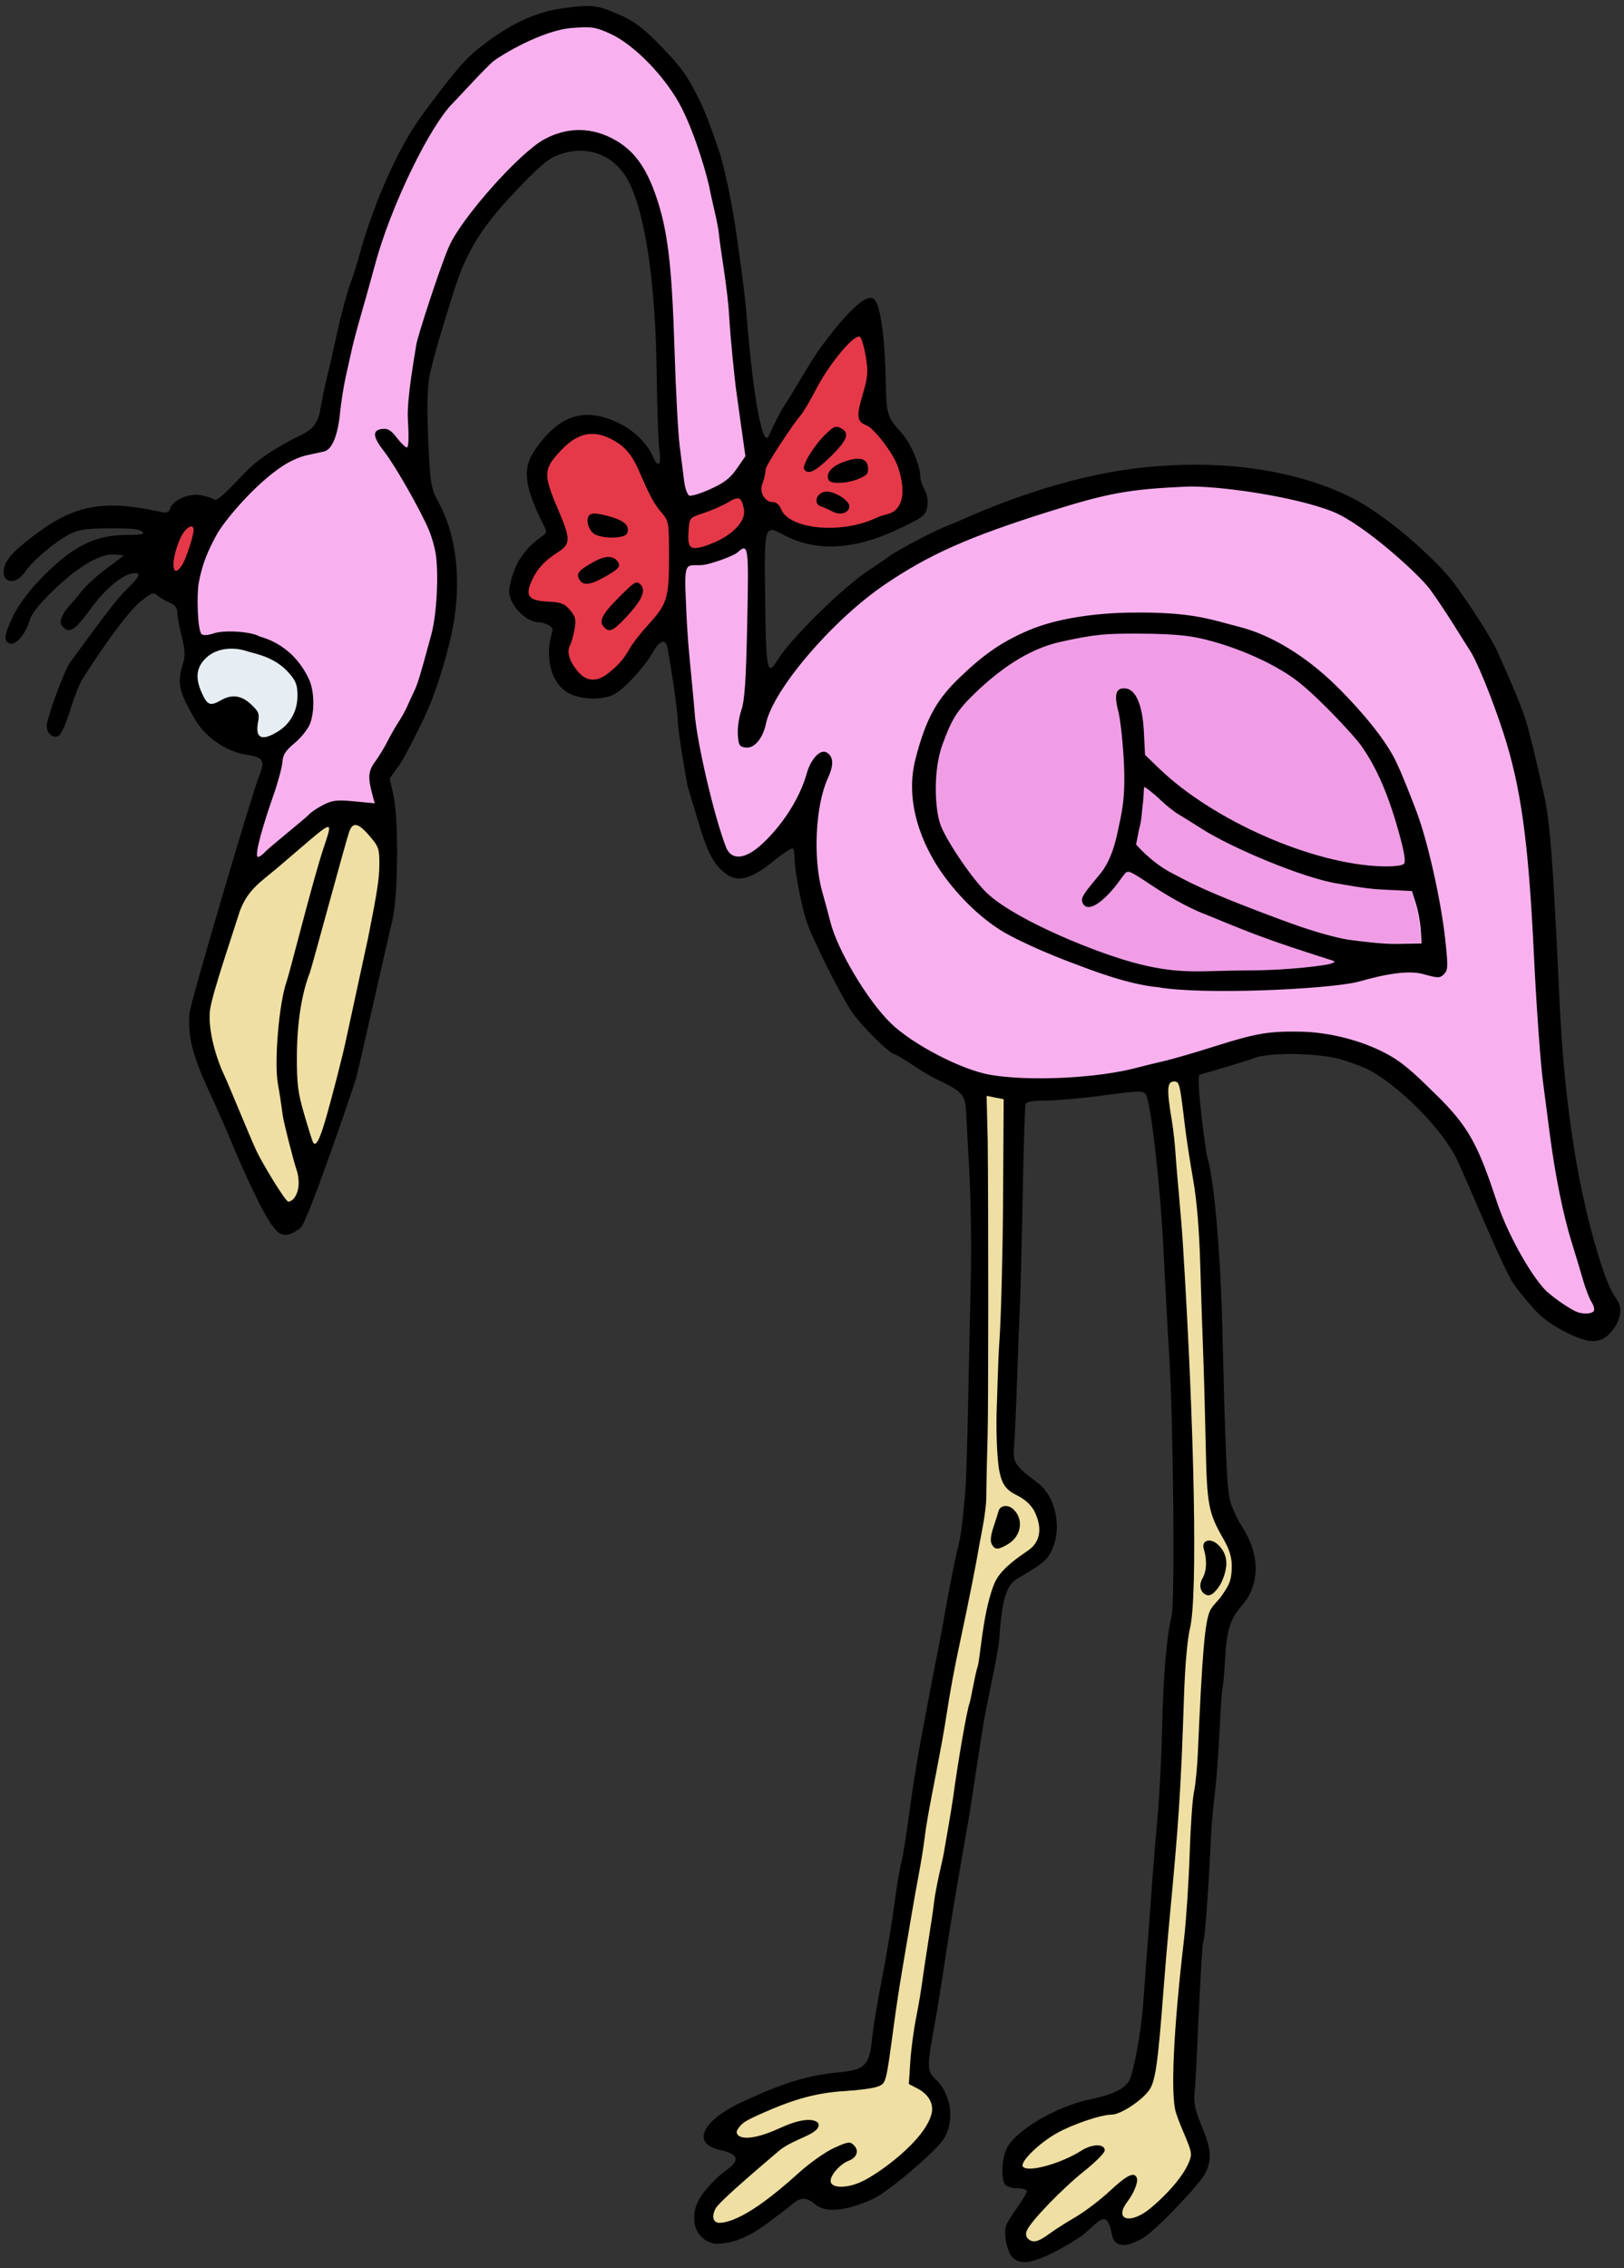 <?xml version="1.0" encoding="UTF-8"?><!-- Created with Inkscape (http://www.inkscape.org/) --><svg xmlns:rdf="http://www.w3.org/1999/02/22-rdf-syntax-ns#" xmlns:xlink="http://www.w3.org/1999/xlink" xmlns:svg="http://www.w3.org/2000/svg" xmlns:sodipodi="http://sodipodi.sourceforge.net/DTD/sodipodi-0.dtd" xmlns:inkscape="http://www.inkscape.org/namespaces/inkscape" xmlns:dc="http://purl.org/dc/elements/1.1/" xmlns:cc="http://creativecommons.org/ns#" xmlns="http://www.w3.org/2000/svg" inkscape:export-xdpi="90.000000" contentScriptType="text/ecmascript" zoomAndPan="magnify" contentStyleType="text/css" id="svg2" sodipodi:docname="flamand.svg" version="1.0" width="202" inkscape:export-filename="/datas/Projs/Cliparts Stocker/flamand.png" sodipodi:version="0.32" preserveAspectRatio="xMidYMid meet" inkscape:version="0.46" inkscape:output_extension="org.inkscape.output.svg.inkscape" height="282" sodipodi:docbase="/home/doudoune/Desktop/Datas/Projs/Cliparts Stocker" inkscape:export-ydpi="90.000000">
  <rect width="100%" height="100%" fill="#333333" stroke="none"/>
  <defs id="defs4"/>
  <sodipodi:namedview bordercolor="#666666" inkscape:window-height="1003" inkscape:zoom="2.8617021" id="base" inkscape:current-layer="layer1" inkscape:window-y="-4" inkscape:cy="141" inkscape:window-x="-4" inkscape:cx="101" showgrid="false" inkscape:pageopacity="0.0" inkscape:document-units="px" inkscape:pageshadow="2" inkscape:window-width="1680" pagecolor="#ffffff" borderopacity="1.0"/>
  <g inkscape:label="Calque 1" inkscape:groupmode="layer" id="layer1">
    <g id="g2472">
      <g style="fill:#e53949;fill-opacity:1" id="g9375" transform="translate(-24,-46.5)">
        <path style="fill:#e53949;stroke:none;stroke-width:2.13;stroke-linecap:round;stroke-linejoin:round;stroke-miterlimit:4;stroke-opacity:1" id="path4997" d="M 130.688,87.562 C 130.502,87.568 130.368,87.611 130.25,87.656 C 129.781,87.837 129.413,88.16 128.969,88.594 C 128.525,89.028 128.028,89.564 127.531,90.188 C 126.537,91.435 125.527,92.989 124.781,94.438 C 124.403,95.171 123.985,95.897 123.625,96.5 C 123.265,97.103 122.9,97.626 122.844,97.688 C 122.596,97.958 122.281,98.38 121.844,99 C 121.406,99.62 120.87,100.404 120.375,101.156 C 119.88,101.908 119.421,102.645 119.062,103.25 C 118.883,103.553 118.739,103.806 118.625,104.031 C 118.568,104.144 118.509,104.273 118.469,104.375 C 118.428,104.477 118.384,104.539 118.375,104.75 C 118.362,105.058 118.192,105.824 118.031,106.219 C 117.416,107.727 118.376,109.562 120,109.562 C 119.978,109.562 120.24,109.665 120.344,109.938 C 120.676,110.812 121.431,111.44 122.344,111.875 C 123.257,112.31 124.361,112.569 125.562,112.688 C 127.966,112.924 130.754,112.582 133.062,111.5 C 133.57,111.262 133.934,111.174 134.344,111.062 C 134.753,110.951 135.231,110.783 135.656,110.406 C 136.486,109.672 136.797,108.615 136.812,107.531 C 136.828,106.448 136.583,105.302 136.219,104.219 C 135.888,103.235 135.129,102.039 134.312,100.969 C 133.904,100.433 133.463,99.932 133.062,99.531 C 132.662,99.13 132.34,98.833 131.875,98.656 C 131.629,98.563 131.492,98.463 131.438,98.406 C 131.383,98.35 131.364,98.32 131.344,98.156 C 131.303,97.828 131.446,97.028 131.844,95.688 C 132.491,93.509 132.587,92.585 132.281,90.688 C 132.182,90.07 132.047,89.487 131.906,89 C 131.836,88.756 131.764,88.531 131.688,88.344 C 131.611,88.156 131.562,88.029 131.344,87.812 C 131.142,87.612 130.873,87.557 130.688,87.562 z"/>
        <path style="fill:#e53949;stroke:none;stroke-width:2.13;stroke-linecap:round;stroke-linejoin:round;stroke-miterlimit:4;stroke-opacity:1" d="M 96.938,99.688 C 95.568,99.861 94.286,100.634 93.062,101.938 C 91.947,103.126 91.229,104.074 91.188,105.344 C 91.146,106.614 91.706,107.956 92.688,110.25 C 93.428,111.98 93.73,112.986 93.719,113.438 C 93.713,113.663 93.681,113.758 93.562,113.906 C 93.444,114.055 93.218,114.23 92.844,114.469 C 91.058,115.609 89.962,116.858 89.25,118.562 C 89.052,119.036 88.901,119.443 88.875,119.875 C 88.849,120.307 88.969,120.791 89.281,121.125 C 89.905,121.793 90.818,121.88 92.094,121.938 C 92.813,121.97 93.216,122.026 93.469,122.125 C 93.722,122.224 93.882,122.364 94.188,122.719 C 94.507,123.091 94.615,123.262 94.656,123.438 C 94.697,123.613 94.688,123.901 94.594,124.469 C 94.477,125.177 94.158,126.159 94.094,126.281 C 93.77,126.898 93.764,127.623 93.969,128.312 C 94.174,129.002 94.581,129.691 95.156,130.375 C 95.777,131.113 96.555,131.571 97.406,131.625 C 98.257,131.679 99.089,131.33 99.875,130.719 C 101.197,129.692 102.086,128.718 102.812,127.375 C 103.022,126.988 104.065,125.617 104.969,124.625 C 106.186,123.289 106.943,122.352 107.344,121.062 C 107.745,119.773 107.781,118.243 107.781,115.656 C 107.781,113.488 107.795,112.388 107.656,111.562 C 107.518,110.737 107.158,110.212 106.688,109.656 C 105.787,108.593 105.371,107.886 103.969,104.656 C 103.038,102.511 101.966,101.256 100.188,100.344 C 99.554,100.019 98.923,99.821 98.312,99.719 C 97.855,99.642 97.397,99.629 96.938,99.688 z" id="path4995"/>
        <path style="fill:#e53949;stroke:none;stroke-width:2.13;stroke-linecap:round;stroke-linejoin:round;stroke-miterlimit:4;stroke-opacity:1" id="path4999" d="M 116.156,107.469 C 115.672,107.274 115.214,107.37 114.875,107.5 C 114.536,107.63 114.243,107.814 113.875,108.031 C 113.299,108.371 111.898,108.968 111.031,109.25 C 110.183,109.526 109.62,109.653 109.094,110.219 C 108.83,110.502 108.662,110.84 108.594,111.156 C 108.525,111.473 108.526,111.796 108.5,112.156 C 108.419,113.263 108.296,113.987 108.781,114.781 C 109.024,115.179 109.522,115.465 109.938,115.531 C 110.353,115.597 110.685,115.544 111.062,115.469 C 111.847,115.312 112.946,114.919 113.812,114.469 C 114.97,113.867 115.916,113.132 116.562,112.312 C 117.209,111.493 117.585,110.502 117.375,109.5 C 117.289,109.093 117.207,108.746 117.062,108.406 C 116.918,108.067 116.646,107.666 116.156,107.469 z"/>
        <path style="fill:#e53949;stroke:none;stroke-width:2.13;stroke-linecap:round;stroke-linejoin:round;stroke-miterlimit:4;stroke-opacity:1" id="path4993" d="M 46.812,110.344 C 46.418,110.507 46.147,110.71 45.906,110.938 C 45.424,111.392 45.026,111.973 44.719,112.656 C 43.995,114.268 43.651,115.671 43.75,116.969 C 43.775,117.293 43.815,117.611 44.062,118.062 C 44.31,118.514 45.081,119.138 45.844,119.094 C 46.606,119.049 47.002,118.679 47.281,118.406 C 47.561,118.133 47.758,117.869 47.969,117.531 C 48.441,116.774 48.72,115.948 49.031,115 C 49.187,114.526 49.329,114.053 49.438,113.625 C 49.546,113.197 49.62,112.878 49.625,112.344 C 49.63,111.717 49.337,110.829 48.5,110.406 C 47.832,110.069 47.207,110.181 46.812,110.344 z"/>
      </g>
      <path transform="translate(-24,-46.5)" inkscape:original="M 51.968750 127.12500 C 51.076179 127.23513 50.198370 127.54159 49.531250 128.15625 C 48.042629 129.52782 48.212450 131.02990 49.062500 132.81250 C 49.674039 134.09491 50.064830 134.19986 51.343750 133.46875 C 52.698029 132.69458 53.859500 132.87624 55.062500 134.00000 C 56.021709 134.89603 56.134030 135.17114 55.937500 136.21875 C 55.561049 138.22544 56.373750 138.59517 58.375000 137.37500 C 59.948049 136.41590 60.842220 134.82355 60.843750 132.90625 C 60.844779 131.59678 60.642130 131.08068 59.781250 130.09375 C 57.986199 128.03589 55.490970 127.68728 54.562500 127.37500 C 53.762889 127.10605 52.861330 127.01487 51.968750 127.12500 z " inkscape:radius="0.89456105" style="fill:#e7eef3;fill-opacity:1;stroke:none;stroke-width:2.13;stroke-linecap:round;stroke-linejoin:round;stroke-miterlimit:4;stroke-dasharray:none;stroke-opacity:1" id="path4989" d="M 51.844,126.25 C 50.822,126.376 49.783,126.721 48.938,127.5 C 48.061,128.308 47.58,129.284 47.531,130.281 C 47.483,131.279 47.793,132.229 48.25,133.188 C 48.584,133.887 48.947,134.53 49.719,134.75 C 50.49,134.97 51.092,134.644 51.781,134.25 C 52.337,133.933 52.742,133.85 53.125,133.906 C 53.508,133.962 53.923,134.176 54.438,134.656 C 54.896,135.085 55.063,135.297 55.094,135.375 C 55.125,135.453 55.152,135.583 55.062,136.062 C 54.957,136.626 54.913,137.119 55,137.594 C 55.087,138.069 55.376,138.578 55.875,138.812 C 56.374,139.047 56.876,138.984 57.344,138.844 C 57.811,138.703 58.303,138.455 58.844,138.125 C 60.664,137.015 61.748,135.101 61.75,132.906 C 61.751,131.504 61.385,130.551 60.469,129.5 C 59.453,128.335 58.239,127.668 57.188,127.25 C 56.136,126.832 55.174,126.642 54.844,126.531 C 53.909,126.217 52.869,126.124 51.844,126.25 z" sodipodi:type="inkscape:offset"/>
      <g style="fill:#efdfa3;fill-opacity:1" id="g7919" transform="translate(-24,-46.5)">
        <path style="fill:#efdfa3;stroke:none;stroke-width:2.13;stroke-linecap:round;stroke-linejoin:round;stroke-miterlimit:4;stroke-opacity:1" d="M 68.406,148.25 C 68.027,148.151 67.538,148.24 67.219,148.5 C 66.9,148.76 66.73,149.096 66.594,149.438 C 66.5,149.673 66.407,149.962 66.25,150.5 C 66.093,151.038 65.888,151.769 65.656,152.594 C 65.192,154.244 64.611,156.335 64.031,158.438 C 63.452,160.54 62.885,162.641 62.438,164.25 C 62.214,165.054 62.018,165.748 61.875,166.25 C 61.732,166.752 61.6,167.158 61.625,167.094 C 60.554,169.83 59.988,173.533 59.969,177.656 C 59.953,181.173 60.094,182.404 60.906,185.188 C 61.166,186.076 61.424,186.92 61.625,187.562 C 61.725,187.884 61.806,188.169 61.875,188.375 C 61.91,188.478 61.941,188.551 61.969,188.625 C 61.996,188.699 62.009,188.729 62.094,188.875 C 62.174,189.014 62.262,189.152 62.469,189.281 C 62.675,189.411 63.035,189.476 63.281,189.406 C 63.773,189.266 63.903,188.986 64.062,188.719 C 64.382,188.184 64.662,187.404 65,186.281 C 65.816,183.571 67.362,177.49 67.781,175.375 C 67.844,175.059 68.47,172.135 69.094,169.25 C 69.718,166.365 70.342,163.515 70.438,163.031 C 71.562,157.352 71.833,155.745 71.844,153.844 C 71.849,152.885 71.817,152.253 71.594,151.625 C 71.37,150.997 70.971,150.504 70.406,149.844 C 69.689,149.006 69.176,148.452 68.406,148.25 z" id="path4987"/>
        <path style="fill:#efdfa3;stroke:none;stroke-width:2.13;stroke-linecap:round;stroke-linejoin:round;stroke-miterlimit:4;stroke-opacity:1" d="M 64.375,148.375 C 64.128,148.434 63.953,148.52 63.781,148.625 C 63.438,148.835 63.073,149.142 62.562,149.562 C 61.542,150.403 60.019,151.722 57.812,153.594 C 55.66,155.419 53.676,156.624 52.656,159.969 C 52.362,160.933 51.542,163.316 50.781,165.719 C 50.021,168.122 49.319,170.481 49.125,171.75 C 48.763,174.126 49.551,177.564 50.969,180.562 C 51.167,180.981 51.984,182.949 52.812,184.938 C 53.641,186.926 54.498,188.972 54.906,189.844 C 55.331,190.752 56.253,192.318 57.125,193.719 C 57.561,194.419 57.963,195.069 58.312,195.562 C 58.487,195.809 58.665,196.016 58.812,196.188 C 58.886,196.273 58.935,196.354 59.031,196.438 C 59.127,196.521 59.184,196.701 59.688,196.719 C 60.435,196.745 60.762,196.389 61.094,195.969 C 62.032,194.778 62.108,193.062 61.531,191.406 C 61.344,190.869 59.955,185.489 59.875,184.844 C 59.746,183.799 59.513,182.115 59.312,181.031 C 59.104,179.905 59.107,177.375 59.312,174.906 C 59.518,172.437 59.937,169.931 60.344,168.781 C 60.491,168.366 60.716,167.49 61.062,166.188 C 61.409,164.885 61.847,163.226 62.312,161.469 C 63.244,157.954 64.294,154.052 64.938,152.125 C 65.183,151.391 65.395,150.789 65.531,150.312 C 65.599,150.074 65.662,149.883 65.688,149.656 C 65.713,149.43 65.792,149.1 65.438,148.688 C 65.146,148.348 64.622,148.316 64.375,148.375 z" id="path4983"/>
      </g>
      <path id="path5003" d="M 169.875,179.969 C 169.492,179.969 168.957,180.142 168.656,180.531 C 168.355,180.921 168.304,181.356 168.281,181.812 C 168.237,182.726 168.411,183.965 168.75,185.969 C 168.928,187.019 169.113,189.059 169.188,190.375 C 169.271,191.843 169.869,197.861 170.062,200.938 C 170.798,212.641 171.276,223.633 171.438,232.188 C 171.518,236.465 171.512,240.139 171.438,242.969 C 171.363,245.798 171.193,247.831 171,248.625 C 170.624,250.17 170.345,253.375 170.219,257.125 C 169.813,269.143 169.584,272.519 168.344,285.625 C 168.166,287.505 167.855,291.188 167.656,293.812 C 166.962,302.983 166.542,305.122 166.031,305.812 C 165.652,306.326 164.829,307.056 164,307.594 C 163.171,308.132 162.213,308.437 162.125,308.438 C 161.19,308.442 159.999,308.792 158.656,309.25 C 157.314,309.708 155.896,310.295 154.812,310.906 C 153.633,311.572 152.472,312.486 151.594,313.344 C 151.155,313.772 150.765,314.188 150.5,314.594 C 150.367,314.797 150.262,314.997 150.188,315.25 C 150.113,315.503 150.08,315.874 150.312,316.25 C 150.545,316.627 150.891,316.797 151.188,316.875 C 151.484,316.953 151.786,316.948 152.094,316.938 C 152.71,316.917 153.393,316.799 154.156,316.594 C 155.683,316.183 157.429,315.461 158.844,314.562 C 159.17,314.356 159.423,314.331 159.719,314.25 C 159.303,314.66 158.773,315.166 158.156,315.656 C 156.746,316.778 155.073,318.371 153.656,319.844 C 152.948,320.58 152.282,321.268 151.781,321.875 C 151.28,322.482 150.93,322.907 150.719,323.438 C 150.582,323.781 150.528,324.194 150.625,324.594 C 150.722,324.994 150.966,325.34 151.25,325.562 C 151.713,325.926 152.441,326.079 153.062,325.906 C 153.684,325.734 154.259,325.363 155,324.812 C 155.474,324.46 156.91,323.547 158.062,322.875 C 159.358,322.12 161.286,320.634 162.531,319.469 C 163.321,318.73 163.753,318.458 164.156,318.188 C 163.973,318.624 163.696,319.156 163.344,319.625 C 162.848,320.286 162.539,320.865 162.531,321.531 C 162.524,322.197 163.078,322.892 163.688,323.062 C 164.297,323.233 164.893,323.12 165.531,322.875 C 166.169,322.63 166.841,322.231 167.531,321.656 C 170.124,319.495 172.369,317.001 172.844,314.719 C 173.05,313.727 172.62,312.975 172.219,312 C 171.818,311.025 171.32,309.911 170.969,308.812 C 170.736,308.083 170.611,305.476 170.781,301.812 C 170.952,298.149 171.345,293.312 172,287.688 C 172.279,285.288 172.604,280.545 172.719,277.062 C 172.775,275.347 172.866,273.621 172.969,272.219 C 173.071,270.817 173.195,269.658 173.25,269.406 C 173.473,268.391 173.671,266.313 173.75,264.5 C 174.025,258.211 174.238,254.114 174.469,251.438 C 174.7,248.761 174.986,247.48 175.188,247.062 C 175.32,246.788 175.457,246.605 175.719,246.312 C 175.98,246.02 176.348,245.658 176.719,245.094 C 177.36,244.118 177.969,243.175 177.969,241.125 C 177.969,239.857 177.577,238.711 176.812,237.375 C 175.883,235.751 175.435,234.825 175.156,233.375 C 174.878,231.925 174.795,229.876 174.719,226.219 C 174.641,222.477 174.507,217.287 174.406,214.656 C 174.307,212.044 174.134,206.984 174.031,203.438 C 173.909,199.238 173.582,195.568 173.125,192.969 C 172.751,190.843 172.32,187.933 172.156,186.562 C 171.822,183.764 171.652,182.342 171.438,181.469 C 171.33,181.032 171.247,180.666 170.906,180.344 C 170.565,180.022 170.085,179.969 169.875,179.969 z" style="fill:#efdfa3;fill-opacity:1;stroke:none;stroke-width:2.13;stroke-linecap:round;stroke-linejoin:round;stroke-miterlimit:4;stroke-opacity:1" transform="translate(-24,-46.5)"/>
      <path id="path5005" d="M 146.469,182.156 C 146.229,182.2 146.056,182.412 146.062,182.656 L 146.219,188.188 C 146.311,196.371 146.282,221.97 146.188,224.844 C 146.138,226.351 146.048,230.788 146.031,232.625 C 146.023,233.477 145.849,234.711 145.656,235.812 C 145.463,236.914 145.25,237.849 145.188,238.219 C 144.747,240.838 143.933,245.113 142.938,249.781 C 141.95,254.409 141.63,256.067 140.906,260.688 C 140.749,261.692 140.275,264.197 139.875,266.25 C 138.803,271.751 138.545,273.227 138.312,275.125 C 138.201,276.035 137.902,277.86 137.656,279.156 C 137.407,280.471 136.954,283 136.656,284.781 C 136.36,286.555 135.867,289.444 135.562,291.219 C 135.256,293.006 134.815,295.999 134.562,297.875 C 134.043,301.733 133.797,303.61 133.562,304.5 C 133.445,304.945 133.353,305.119 133.281,305.188 C 133.21,305.256 133.07,305.295 132.781,305.406 C 132.642,305.46 132.055,305.594 131.344,305.688 C 130.632,305.781 129.766,305.857 128.938,305.906 C 125.461,306.113 122.613,306.908 118.656,308.656 C 117.344,309.236 116.631,309.556 116.156,309.875 C 115.682,310.194 115.462,310.515 115.188,310.906 C 114.98,311.202 114.904,311.611 115.094,311.969 C 115.284,312.327 115.696,312.567 116.188,312.656 C 117.171,312.834 118.691,312.553 121.188,311.406 C 122.913,310.614 124.019,310.459 124.625,310.5 C 124.928,310.521 125.081,310.576 125.156,310.625 C 125.152,310.72 125.117,310.815 124.875,311 C 124.61,311.202 124.168,311.42 123.656,311.656 C 122.633,312.129 121.342,312.662 120.344,313.531 C 119.808,313.998 117.966,315.527 116.219,317.062 C 115.345,317.83 114.49,318.605 113.812,319.25 C 113.474,319.572 113.201,319.876 112.969,320.125 C 112.737,320.374 112.556,320.561 112.438,320.781 C 112.125,321.366 111.979,321.926 112.125,322.438 C 112.271,322.949 112.837,323.305 113.406,323.281 C 114.947,323.216 116.708,322.255 118.5,321.031 C 120.292,319.807 122.094,318.299 123.562,316.969 C 124.864,315.79 126.864,314.367 127.812,313.938 C 128.695,313.538 129.174,313.372 129.375,313.344 C 129.475,313.33 129.473,313.331 129.5,313.344 C 129.527,313.356 129.61,313.391 129.719,313.5 C 129.953,313.734 129.963,313.9 129.906,314.062 C 129.85,314.225 129.637,314.432 129.219,314.594 C 128.533,314.859 127.915,315.395 127.438,315.969 C 127.199,316.256 127.012,316.541 126.875,316.844 C 126.738,317.147 126.617,317.466 126.688,317.812 C 126.766,318.2 127.079,318.485 127.406,318.625 C 127.734,318.765 128.122,318.819 128.531,318.812 C 129.349,318.799 130.327,318.546 131.281,318.094 C 132.44,317.544 134.354,316.287 136.156,314.719 C 137.958,313.151 139.631,311.306 140.156,309.469 C 140.411,308.576 140.247,307.741 139.844,307.094 C 139.441,306.447 138.824,305.985 138.188,305.656 L 137.438,305.25 L 137.562,302.781 C 137.66,301.294 138.016,298.807 138.312,297.344 C 138.619,295.832 139.01,293.488 139.188,292.062 C 139.355,290.716 140.313,284.984 140.531,283.062 C 140.633,282.168 140.902,280.827 141.156,279.656 C 141.41,278.485 141.649,277.506 141.719,277.125 C 141.843,276.443 142.736,271.235 142.906,269.969 C 143.211,267.702 143.642,264.997 144.031,262.75 C 144.226,261.627 144.406,260.62 144.562,259.844 C 144.719,259.067 144.863,258.488 144.906,258.375 C 144.987,258.163 145.018,257.896 145.094,257.531 C 145.169,257.166 145.253,256.714 145.344,256.25 C 145.525,255.322 145.744,254.319 145.906,253.812 C 146.025,253.439 146.094,252.924 146.188,252.219 C 146.281,251.514 146.397,250.627 146.531,249.688 C 146.799,247.808 147.187,245.612 147.844,243.812 C 148.279,242.618 148.953,241.653 152,239.594 C 152.766,239.076 153.324,238.347 153.531,237.438 C 153.738,236.528 153.582,235.452 153.062,234.312 C 152.459,232.989 151.368,232.304 150.375,231.812 C 149.082,231.172 148.872,230.371 148.656,229.438 C 148.289,227.85 148.262,223.362 148.344,221.531 C 148.428,219.638 148.449,215.996 148.656,213.031 C 148.867,210.004 149.086,202.049 149.125,195.312 L 149.188,183.094 C 149.194,182.85 149.021,182.637 148.781,182.594 L 146.656,182.156 C 146.594,182.144 146.531,182.144 146.469,182.156 z" style="fill:#efdfa3;fill-opacity:1;stroke:none;stroke-width:2.13;stroke-linecap:round;stroke-linejoin:round;stroke-miterlimit:4;stroke-opacity:1" transform="translate(-24,-46.5)"/>
      <path style="fill:#f8b1ee;fill-opacity:1;stroke:none;stroke-width:2.13;stroke-linecap:round;stroke-linejoin:round;stroke-miterlimit:4;stroke-opacity:1" d="M 70.969,3.031 C 69.057,3.174 66.866,4.039 65,4.938 C 63.134,5.836 61.632,6.772 61.094,7.188 C 60.539,7.616 59.448,8.742 58.375,9.875 C 57.302,11.008 56.266,12.145 55.969,12.438 C 54.426,13.955 52.488,17.182 50.656,20.969 C 48.825,24.755 47.128,29.075 46.156,32.688 C 45.73,34.273 44.987,36.947 44.5,38.625 C 44.01,40.313 43.484,42.289 43.312,43.062 C 43.146,43.813 42.799,45.443 42.531,46.656 C 42.258,47.892 41.906,49.883 41.781,51.156 C 41.642,52.579 41.413,53.723 41.094,54.5 C 40.775,55.277 40.381,55.646 40.062,55.719 C 39.656,55.811 38.684,56.016 37.875,56.188 C 36.978,56.378 35.733,56.954 34.938,57.469 C 33.05,58.69 31.161,60.499 29.625,62.188 C 28.089,63.876 26.918,65.438 26.469,66.281 C 25.478,68.143 24.693,69.754 24.219,72.344 C 24.073,73.139 24.037,74.577 24.094,75.938 C 24.122,76.618 24.17,77.286 24.25,77.812 C 24.29,78.076 24.317,78.304 24.375,78.5 C 24.433,78.696 24.503,78.846 24.656,79 C 24.887,79.231 25.185,79.269 25.5,79.25 C 25.815,79.231 26.181,79.136 26.594,79 C 27.135,78.821 28.264,78.771 29.344,78.844 C 30.424,78.917 31.48,79.124 31.875,79.344 C 32.01,79.419 32.084,79.427 32.219,79.469 C 32.353,79.511 32.513,79.551 32.719,79.625 C 33.13,79.772 33.685,80.02 34.281,80.375 C 35.474,81.085 36.898,82.297 37.938,84.469 C 38.628,85.912 38.552,88.597 38.031,89.844 C 37.808,90.378 36.98,91.456 36.25,92.062 C 35.689,92.528 35.296,92.908 35.031,93.312 C 34.767,93.717 34.625,94.137 34.594,94.625 C 34.578,94.871 34.45,95.525 34.25,96.281 C 34.05,97.038 33.791,97.924 33.5,98.75 C 32.93,100.368 32.316,102.271 31.906,103.781 C 31.701,104.536 31.536,105.196 31.469,105.688 C 31.435,105.933 31.414,106.125 31.438,106.312 C 31.449,106.406 31.493,106.518 31.562,106.625 C 31.632,106.732 31.786,106.844 31.938,106.844 C 32.098,106.844 32.181,106.771 32.281,106.719 C 32.381,106.667 32.491,106.609 32.594,106.531 C 32.799,106.377 33.024,106.188 33.219,105.969 C 33.227,105.96 33.342,105.827 33.5,105.688 C 33.658,105.548 33.85,105.362 34.094,105.156 C 34.58,104.745 35.226,104.233 35.844,103.719 C 36.461,103.205 37.053,102.716 37.531,102.312 C 37.77,102.111 37.97,101.917 38.125,101.781 C 38.28,101.645 38.381,101.575 38.469,101.469 C 38.544,101.379 38.803,101.155 39.125,100.938 C 39.447,100.72 39.831,100.495 40.188,100.312 C 40.752,100.025 41.123,99.899 41.625,99.844 C 42.127,99.788 42.789,99.836 43.875,99.938 L 46.438,100.188 C 46.557,100.197 46.674,100.147 46.75,100.053 C 46.825,99.959 46.848,99.834 46.812,99.719 L 46.594,98.906 C 46.265,97.705 46.125,96.94 46.156,96.375 C 46.188,95.81 46.362,95.416 46.781,94.844 C 47.281,94.162 47.984,92.994 48.375,92.219 C 48.746,91.484 49.367,90.409 49.719,89.875 C 50.097,89.302 50.587,88.519 50.812,88 C 51.013,87.539 51.38,86.644 51.656,86.062 C 52.157,85.008 52.408,84.191 53.844,78.906 C 54.548,76.316 54.814,71.196 54.375,68.562 C 54.243,67.77 53.916,66.568 53.594,65.781 C 52.594,63.345 49.365,57.698 47.938,55.875 C 47.218,54.956 46.87,54.288 46.844,54 C 46.831,53.856 46.871,53.837 46.938,53.781 C 47.004,53.726 47.15,53.659 47.438,53.625 C 47.719,53.592 47.91,53.59 48.125,53.719 C 48.34,53.847 48.599,54.118 48.938,54.562 C 49.2,54.907 49.476,55.23 49.719,55.469 C 49.84,55.588 49.953,55.671 50.062,55.75 C 50.172,55.829 50.24,55.938 50.469,55.938 C 50.682,55.938 50.825,55.781 50.875,55.688 C 50.925,55.594 50.917,55.503 50.938,55.406 C 50.978,55.212 51.02,54.967 51.031,54.656 C 51.054,54.034 51.038,53.138 50.969,52.031 C 50.891,50.8 51.114,48.738 51.375,46.875 C 51.636,45.012 51.901,43.381 51.969,42.875 C 51.986,42.744 52.205,41.976 52.5,41 C 52.795,40.024 53.198,38.768 53.625,37.469 C 54.478,34.87 55.464,32.053 56.031,30.75 C 56.769,29.054 58.961,26.083 61.344,23.406 C 63.727,20.73 66.326,18.285 67.75,17.531 C 70.562,16.044 73.392,16.064 76.156,17.625 C 78.394,18.889 79.822,20.794 81.031,24.219 C 82.523,28.444 83.044,32.677 83.375,43.312 C 83.535,48.458 83.857,53.877 84.062,55.438 C 84.259,56.927 84.453,58.848 84.562,59.75 C 84.62,60.226 84.743,60.701 84.875,61.062 C 84.941,61.243 85.01,61.395 85.094,61.531 C 85.178,61.667 85.267,61.797 85.469,61.875 C 85.694,61.961 85.811,61.908 86,61.875 C 86.189,61.842 86.406,61.795 86.656,61.719 C 87.157,61.567 87.786,61.344 88.406,61.062 C 90.129,60.281 90.969,59.632 91.812,58.406 L 92.875,56.844 C 92.923,56.758 92.934,56.657 92.906,56.562 C 92.906,56.562 91.862,49.123 91.75,48.219 C 91.635,47.292 91.093,42.401 90.906,39.094 C 90.811,37.406 90.524,35.273 90.25,33.375 C 89.976,31.477 89.714,29.808 89.656,29.125 C 89.526,27.59 88.736,24.821 88.5,23.531 C 88.194,21.86 86.795,16.847 85,13.25 C 83.08,9.403 79.082,5.217 75.906,3.781 C 74.981,3.363 74.392,3.137 73.688,3.031 C 72.985,2.926 72.21,2.939 70.969,3.031 z" id="path4991"/>
      <path id="path5001" d="M 171.312,106.344 C 164.197,106.667 161.472,107.158 154.125,109.469 C 144.159,112.604 139.127,114.817 133.562,118.594 C 130.247,120.844 126.77,124.131 123.969,127.406 C 121.168,130.681 119.035,133.884 118.531,136.25 C 118.349,137.108 118.016,137.818 117.656,138.25 C 117.296,138.682 116.964,138.813 116.688,138.781 C 116.51,138.761 116.408,138.732 116.375,138.719 C 116.361,138.697 116.265,138.391 116.219,137.75 C 116.171,137.084 116.364,135.669 116.625,134.906 C 117.11,133.489 117.225,131.07 117.375,123.875 C 117.476,119.036 117.544,116.579 117.375,115.312 C 117.333,114.996 117.275,114.77 117.156,114.531 C 117.037,114.293 116.733,114.018 116.406,114 C 116.08,113.982 115.896,114.1 115.719,114.219 C 115.542,114.338 115.363,114.501 115.188,114.656 C 115.16,114.68 114.906,114.846 114.562,115 C 114.219,115.154 113.78,115.314 113.344,115.469 C 112.47,115.778 111.482,116.041 111.25,116.062 C 110.812,116.104 110.447,116.083 110.094,116.094 C 109.74,116.105 109.324,116.161 109,116.5 C 108.676,116.839 108.581,117.293 108.531,117.875 C 108.481,118.457 108.487,119.22 108.531,120.312 C 108.568,121.208 108.669,123.72 108.875,126.375 C 109.022,128.271 109.567,133.683 109.656,135.031 C 109.901,138.747 112.075,148.073 113.594,151.969 C 113.928,152.825 114.611,153.445 115.438,153.531 C 116.264,153.617 117.121,153.265 118.031,152.625 C 119.865,151.337 123.459,147.512 124.812,142.688 C 125.019,141.951 125.384,141.241 125.75,140.844 C 125.933,140.645 126.116,140.537 126.219,140.5 C 126.321,140.463 126.32,140.465 126.375,140.5 C 126.656,140.676 126.734,140.847 126.75,141.219 C 126.766,141.59 126.645,142.175 126.281,142.969 C 124.641,146.544 124.317,153.112 125.531,157.438 C 125.897,158.741 126.351,160.427 126.531,161.156 C 127.452,164.89 131.201,171.125 134.25,174.094 C 137.091,176.86 143.107,179.958 146.875,180.625 C 151.874,181.509 160.432,181.12 165.5,179.75 C 166.229,179.553 167.716,179.182 168.781,178.938 C 169.91,178.679 172.728,177.855 175.125,177.094 C 180.27,175.46 181.706,175.2 185.719,175.281 C 188.837,175.344 193.063,176.272 196.438,178.188 C 198.467,179.34 200.295,181.256 201.906,182.812 C 206.18,186.943 207.171,189.09 209.531,196.188 C 210.761,199.887 213.395,204.763 215.469,207.062 C 216.316,208.003 218.399,209.507 219.625,210.062 C 220.134,210.293 220.702,210.367 221.219,210.344 C 221.477,210.332 221.735,210.3 221.969,210.219 C 222.202,210.137 222.422,209.997 222.594,209.719 C 222.82,209.353 222.759,209.056 222.688,208.781 C 222.616,208.507 222.484,208.23 222.312,207.969 C 222.243,207.863 222.06,207.463 221.875,206.969 C 221.69,206.475 221.468,205.885 221.312,205.344 C 220.987,204.209 220.345,202.15 219.906,200.75 C 218.864,197.421 217.858,192.453 217.188,187.281 C 216.885,184.95 216.54,182.01 216.375,180.781 C 216.069,178.501 215.526,171.292 215.219,164.875 C 214.55,150.926 213.595,144.061 211.375,137.25 C 210.664,135.069 209.839,132.799 209.062,130.906 C 208.286,129.014 207.617,127.547 207.094,126.812 C 207.042,126.74 206.783,126.35 206.469,125.844 C 206.154,125.337 205.741,124.698 205.281,123.969 C 204.362,122.51 203.264,120.766 202.25,119.375 C 201.468,118.302 199.405,116.296 197,114.281 C 194.595,112.266 191.901,110.291 189.844,109.469 C 184.85,107.472 175.254,106.165 171.312,106.344 z" style="fill:#f8b1ee;fill-opacity:1;stroke:none;stroke-width:2.13;stroke-linecap:round;stroke-linejoin:round;stroke-miterlimit:4;stroke-opacity:1" transform="translate(-24,-46.5)"/>
      <g style="fill:#f09de6;fill-opacity:1" id="g9385" transform="translate(-24,-46.5)">
        <path style="fill:#f09de6;stroke:none;stroke-width:2.13;stroke-linecap:round;stroke-linejoin:round;stroke-miterlimit:4;stroke-opacity:1" id="path5007" d="M 165.25,123.75 C 161.448,123.743 159.867,123.843 155.469,124.812 C 150.787,125.844 147.015,128.789 144.344,131.312 C 141.701,133.809 140.866,135.371 139.719,138.5 C 139.046,140.333 138.782,142.486 138.781,144.5 C 138.78,146.514 138.995,148.314 139.531,149.656 C 140.563,152.236 143.6,156.635 145.781,158.625 C 147.88,160.54 151.358,162.386 155.062,164.031 C 158.767,165.676 162.629,167.057 165.344,167.719 C 170.789,169.046 173.37,168.542 178.906,168.531 C 181.772,168.526 184.292,168.376 186.156,168.188 C 187.088,168.093 187.859,167.992 188.438,167.906 C 189.016,167.821 189.289,167.762 189.656,167.656 C 189.849,167.601 190.033,167.552 190.219,167.469 C 190.405,167.385 190.6,167.336 190.906,166.969 C 191.059,166.785 191.234,166.453 191.25,166.031 C 191.266,165.609 191.094,165.218 190.906,165 C 190.532,164.564 190.264,164.533 190.062,164.469 C 185.359,162.967 183.722,162.444 181.312,161.562 C 179.848,161.027 178.192,160.35 176.875,159.812 C 176.217,159.544 175.643,159.301 175.219,159.125 C 174.795,158.949 174.698,158.885 174.406,158.781 C 173.24,158.366 170.665,157.154 167.906,155.312 C 166.601,154.441 165.889,153.936 165.219,153.625 C 164.884,153.47 164.515,153.313 163.969,153.375 C 163.562,153.421 163.299,153.654 163.062,153.844 C 163.559,152.792 163.978,151.628 164.281,150.188 C 164.76,147.917 165.299,145.882 165.094,141.344 C 165.088,141.225 165.069,141.151 165.062,141.031 C 165.124,141.134 165.197,141.228 165.281,141.312 L 167.031,143 C 174.12,149.82 186.497,155.282 195.688,155.562 C 196.415,155.585 197.076,155.589 197.656,155.531 C 197.946,155.502 198.204,155.44 198.469,155.375 C 198.734,155.31 199.016,155.356 199.5,154.875 C 199.984,154.393 200.013,153.889 200.031,153.531 C 200.05,153.173 199.999,152.852 199.938,152.469 C 199.815,151.702 199.6,150.742 199.219,149.375 C 197.679,143.859 195.993,140.598 194.312,138.219 C 193.783,137.469 192.623,136.185 191.094,134.594 C 189.564,133.002 187.781,131.278 186.281,130.094 C 183.496,127.895 179.163,125.882 174.875,124.719 C 172.895,124.181 170.982,123.76 165.25,123.75 z M 164.625,137.094 C 164.635,137.23 164.68,137.264 164.688,137.406 L 164.719,137.781 C 164.692,137.54 164.654,137.32 164.625,137.094 z"/>
        <path style="opacity:1;fill:#f09de6;fill-opacity:1;stroke:none;stroke-width:2.13;stroke-linecap:round;stroke-linejoin:round;stroke-miterlimit:4;stroke-dasharray:none;stroke-opacity:1" d="M 166.181,144.272 C 166.057,144.272 166.144,145.235 166.025,146.116 C 165.864,147.307 165.893,148.275 165.525,149.585 L 165.15,151.397 C 165.15,151.397 167.125,153.758 169.744,155.053 C 171.381,155.863 172.932,157.024 184.275,161.178 C 186.953,162.16 190.092,163.033 191.587,163.241 C 193.027,163.441 195.84,163.801 197.556,163.772 L 200.681,163.71 L 200.556,162.022 C 200.499,161.088 200.238,159.601 199.962,158.741 L 199.462,157.178 L 195.65,156.991 C 193.553,156.886 191.187,156.407 190.306,156.272 C 186.007,155.614 176.96,151.805 173.306,149.46 C 172.278,148.8 170.989,147.973 170.431,147.647 C 169.873,147.321 168.813,146.504 168.087,145.803 C 167.362,145.103 166.305,144.272 166.181,144.272 z" id="path1321"/>
      </g>
      <path sodipodi:nodetypes="cssssssssssssssssssssssssssscccsssssssssssssssssssssssssssscccsssssssssssssssssssssssssssssssssssssssssssssssssssssssssssssssssssssssssssssssssssssssssssssssssssssssssssssssssssssssssssssssssssssssssssssssssssssssssssccssssssccssssssssssssssssssssssscccsssssssssssssssssssssssssccsssssssssssssccssssccsssssssssssssssssccssssccsssssssssssssssssssssssssssssssssssssssssccsssccssssssccssssccsssccssssccssssccsssssscssssssssccsssssscccssssssssssssssssssssccsssssssssccssssccccccsssccsccssssssssssccssssssssssssccssssssszsssssssssssssssssssssssssssssccccsssssssssssssscccssssssssssssssssssssssssssscccsssssccsszssc" id="path1369" d="M 73.415,0.756 C 73.003,0.734 72.56,0.748 72.056,0.788 C 71.383,0.842 70.593,0.948 69.603,1.096 C 64.818,1.811 61.018,4.884 59.855,5.768 C 57.922,7.239 56.397,9.015 52.401,14.454 C 49.64,18.211 46.537,25.114 44.808,31.338 C 44.445,32.646 43.917,34.328 43.64,35.076 C 43.109,36.513 42.265,39.721 41.676,42.551 C 41.481,43.486 40.96,45.744 40.518,47.574 C 40.077,49.404 39.811,51.199 39.722,51.524 C 39.12,53.734 37.572,53.907 35.903,54.877 C 33.643,56.19 32.186,56.941 30.038,59.212 C 27.975,61.392 26.945,62.349 26.682,62.132 C 26.471,61.957 25.717,61.702 25.005,61.569 C 23.512,61.29 21.499,62.158 21.161,63.226 C 21.007,63.71 20.755,63.812 20.067,63.661 C 12.873,62.08 9.231,62.754 4.203,66.592 C 1.716,68.49 0.793,69.487 0.529,70.574 C 0.064,72.48 1.91,72.874 3.098,71.126 C 4.061,69.71 6.795,67.396 8.631,66.433 C 9.752,65.844 10.623,65.712 13.621,65.689 C 16.11,65.67 17.387,65.791 17.678,66.082 C 18.018,66.422 17.653,66.507 15.841,66.507 C 11.742,66.507 8.953,67.941 4.957,72.082 C 3.542,73.548 2.256,75.29 1.644,76.573 C 0.5,78.969 0.41,79.697 1.208,80.003 C 1.94,80.284 3.218,78.811 3.672,77.168 C 3.908,76.311 4.835,75.142 6.709,73.335 C 9.758,70.394 12.547,68.782 14.29,68.949 L 15.427,69.055 L 13.101,70.808 C 11.821,71.772 10.393,73.11 9.937,73.781 C 9.481,74.452 8.322,75.531 7.972,76.181 C 7.452,77.146 7.418,77.455 7.77,77.88 C 8.58,78.854 9.316,78.402 11.253,75.724 C 13.124,73.137 15.43,71.264 16.754,71.264 C 17.619,71.264 17.395,71.677 15.437,73.611 C 13.86,75.169 9.084,81.934 8.758,82.307 C 8.183,82.966 6.19,88.214 5.849,89.974 C 5.638,91.056 6.55,91.952 7.346,91.45 C 7.636,91.267 8.269,89.814 8.758,88.222 C 9.247,86.63 9.918,84.928 10.245,84.431 C 10.572,83.934 15.158,76.697 17.487,74.789 C 18.84,73.681 19.063,73.607 19.589,74.046 C 19.912,74.316 20.604,74.709 21.118,74.928 C 21.773,75.207 22.053,75.578 22.053,76.159 C 22.053,76.615 22.294,77.941 22.594,79.111 C 23.025,80.793 23.061,81.509 22.764,82.499 C 22.021,84.977 22.209,85.865 24.198,89.358 C 25.489,91.628 28.126,93.46 30.654,93.839 C 32.753,94.154 33.011,94.561 32.257,96.42 C 31.36,98.632 23.694,124.586 23.571,125.982 C 23.319,128.849 23.98,131.393 26.226,136.165 C 26.885,137.567 27.996,140.09 28.689,141.772 C 29.382,143.454 30.61,146.233 31.429,147.941 C 32.248,149.65 33.847,153.01 34.965,153.431 C 35.953,153.804 36.767,153.054 37.343,152.72 C 38.193,152.227 44.025,134.967 44.277,134.126 C 44.529,133.285 48.498,115.633 48.801,114.418 C 49.523,111.524 49.61,101.918 48.939,98.894 L 48.472,96.781 L 49.703,95.071 C 50.381,94.128 52.39,90.051 52.932,88.87 C 54.381,85.709 55.915,80.644 56.468,77.189 C 57.371,71.539 56.657,66.221 54.461,62.291 C 53.72,60.967 53.545,60.127 53.378,57.067 C 53.101,52.033 53.106,48.574 53.388,46.969 C 53.851,44.337 55.994,37.69 56.393,36.403 C 58.037,31.103 59.987,28.018 64.867,23.002 C 67.592,20.202 68.374,19.592 69.9,19.105 C 73.038,18.105 76.126,19.208 77.832,21.941 C 80.101,25.575 81.519,34.472 81.676,46.119 C 81.738,50.698 81.893,55.17 82.027,56.058 C 82.299,57.867 81.843,58.243 81.198,56.738 C 80.477,55.052 78.644,53.331 76.622,52.437 C 72.468,50.6 69.366,51.719 66.428,56.111 C 64.974,58.284 65.258,60.609 67.522,65.084 C 68.069,66.167 68.068,66.232 67.415,66.687 C 65.089,68.311 63.885,70.226 63.359,73.144 C 63.045,74.882 65.246,77.377 67.097,77.38 C 67.482,77.381 68.062,77.585 68.392,77.826 C 68.961,78.242 68.685,78.259 68.414,79.706 C 67.965,82.101 68.614,85.077 70.76,86.194 C 72.16,86.923 74.532,87.123 76.197,86.428 C 77.416,85.918 80.108,83.043 81.251,81.033 C 82.07,79.595 82.785,79.389 83.014,80.524 C 83.299,81.932 84.32,88.264 84.32,89.889 C 84.32,90.773 85.398,97.343 85.573,97.917 C 85.749,98.491 86.303,100.334 86.805,102.016 C 87.952,105.858 88.672,107.297 90.044,108.451 C 91.638,109.792 93.26,109.432 96.171,107.091 C 97.41,106.094 98.519,105.373 98.634,105.488 C 98.749,105.603 98.846,106.252 98.847,106.921 C 98.847,108.219 99.649,112.448 100.269,114.418 C 100.931,116.52 104.652,123.948 106.025,125.908 C 107.239,127.641 110.701,131.068 111.239,131.068 C 111.362,131.068 112.1,131.489 112.884,132.003 C 115.301,133.586 115.614,133.766 117.397,134.626 C 119.583,135.679 120.065,136.27 120.148,138.002 C 120.184,138.767 120.371,142.146 120.562,145.51 C 120.752,148.874 120.839,154.837 120.753,158.762 C 120.667,162.686 120.509,169.873 120.413,174.732 C 120.317,179.591 120.168,184.408 120.073,185.436 C 119.655,189.987 119.491,191.144 119.075,192.741 C 118.832,193.676 118.291,196.352 117.875,198.688 C 117.459,201.024 116.907,204.006 116.643,205.314 C 116.38,206.622 115.933,208.916 115.656,210.411 C 115.379,211.906 114.851,214.735 114.477,216.697 C 114.103,218.659 113.488,222.53 113.118,225.298 C 112.748,228.066 112.299,230.895 112.109,231.584 C 111.919,232.274 111.52,234.657 111.228,236.883 C 110.936,239.109 110.251,243.23 109.699,246.036 C 109.147,248.843 108.588,252.203 108.467,253.501 C 108.165,256.748 107.582,257.361 104.453,257.653 C 100.5,258.022 97.46,258.944 92.348,261.327 C 87.2,263.727 86,266.542 89.587,267.327 C 93.454,268.172 90.449,269.623 89.417,270.576 C 86.518,273.255 86.243,274.794 86.375,276.24 C 86.533,277.984 88.018,278.939 89.067,278.965 C 91.023,279.012 93.184,278.16 95.512,276.384 C 96.163,275.888 97.697,274.768 98.344,274.215 C 99.732,273.029 100.315,273.214 101.469,274.123 C 102.786,275.158 105.173,274.925 108.531,273.432 C 110.393,272.605 116.371,267.544 117.387,265.936 C 118.802,263.693 118.341,260.373 116.367,258.524 C 115.34,257.562 115.312,256.976 116.017,253.055 C 116.612,249.74 116.965,247.537 117.727,242.522 C 118.744,235.826 120.463,226.417 120.689,224.926 C 120.915,223.436 121.213,221.454 121.358,220.52 C 121.503,219.585 121.856,217.351 122.239,214.828 C 122.622,212.305 124.178,205.579 124.299,203.71 C 124.63,198.63 125.28,197.019 126.498,196.309 C 129.65,194.472 130.217,194.007 130.819,192.763 C 132.141,190.034 131.326,186.076 129.099,184.395 C 126.151,182.17 125.955,181.861 126.136,179.744 C 126.228,178.672 126.389,175.114 126.498,171.844 C 126.606,168.573 126.76,164.445 126.848,162.669 C 126.936,160.894 127.099,154.548 127.209,148.568 C 127.319,142.587 127.479,137.503 127.559,137.27 C 127.657,136.987 128.454,136.845 129.949,136.845 C 131.185,136.845 134.134,136.6 136.5,136.293 C 142.596,135.5 142.398,135.481 142.733,136.675 C 143.371,138.944 144.402,148.65 144.719,155.364 C 144.905,159.288 145.226,165.175 145.431,168.446 C 145.944,176.651 146.158,199.192 145.738,200.896 C 145.11,203.449 144.693,208.327 144.549,214.807 C 144.47,218.368 144.235,223.119 144.029,225.362 C 143.823,227.604 143.518,231.274 143.349,233.517 C 142.825,240.491 142.371,246.669 142.192,249.148 C 141.941,252.616 140.977,257.872 140.429,258.747 C 139.772,259.797 138.368,260.444 135.481,261.051 C 131.337,261.923 126.256,264.937 125.213,267.136 C 124.571,268.487 124.492,271.098 125.075,271.68 C 125.299,271.905 125.987,272.084 126.604,272.084 C 127.22,272.084 127.729,272.249 127.729,272.445 C 127.729,272.641 127.091,273.695 126.317,274.792 C 125.038,276.605 124.924,276.931 125.085,278.359 C 125.183,279.223 125.54,280.234 125.871,280.6 C 126.861,281.694 128.49,281.435 131.754,279.687 C 133.368,278.822 134.494,278.076 134.886,277.733 C 136.936,275.94 137.693,274.705 138.316,277.86 C 138.712,279.862 140.741,279.13 142.266,278.2 C 143.823,277.251 149.059,271.762 149.869,270.3 C 151.028,268.209 150.354,266.477 149.306,263.929 C 148.459,261.868 148.457,261.053 148.648,259.511 C 148.775,258.483 149.425,241.845 149.657,241.47 C 149.868,241.128 150.324,234.956 150.644,228.08 C 150.705,226.772 150.925,224.402 151.122,222.813 C 151.319,221.225 151.58,217.708 151.706,214.998 C 151.832,212.288 151.987,209.978 152.057,209.859 C 152.126,209.739 152.267,208.212 152.365,206.471 C 152.575,202.697 152.996,201.316 154.456,199.643 C 156.755,197.011 156.761,193.288 154.467,189.779 C 153.824,188.795 153.131,187.22 152.927,186.285 C 152.608,184.82 152.385,179.66 152.035,165.048 C 151.811,155.668 151.015,146.627 150.156,143.811 C 149.985,143.25 148.695,133.795 149.221,133.627 C 149.455,133.553 150.793,133.164 152.195,132.757 C 153.596,132.35 155.313,131.806 156.017,131.546 C 158.076,130.786 164.192,130.913 166.997,131.78 C 168.266,132.172 169.78,132.754 170.352,133.065 C 173.986,135.036 178.925,139.945 180.918,143.566 C 182.058,145.639 186.861,157.677 188.351,159.749 C 189.17,160.889 190.498,162.469 191.292,163.264 C 192.93,164.901 196.53,166.747 198.088,166.747 C 199.371,166.747 200.025,166.05 200.446,165.558 C 201.295,164.562 202.002,162.903 201.178,161.703 C 200.181,160.25 199.545,158.657 198.418,154.769 C 196.017,146.49 194.526,136.262 193.979,124.442 C 193.129,106.08 192.762,101.793 191.94,98.331 C 191.553,96.701 190.374,91.345 189.71,89.326 C 189.005,87.183 187.171,82.993 186.142,80.778 C 185.374,79.124 182.751,75.061 180.78,72.411 C 179.341,70.477 174.266,65.474 169.354,62.557 C 165.989,60.558 156.668,56.509 141.799,58.171 C 130.018,59.488 119.132,64.92 118.385,65.158 C 116.877,65.639 111.725,68.317 110.4,69.31 C 109.932,69.66 108.906,70.357 108.127,70.861 C 104.941,72.918 98.295,79.449 96.712,82.074 C 95.436,84.19 95.283,83.423 95.173,74.598 C 95.055,65.223 95.055,65.22 97.434,66.486 C 101.537,68.667 106.304,68.405 111.982,65.679 C 114.836,64.309 115.134,64.074 115.327,63.045 C 115.464,62.316 115.351,61.558 115.008,60.9 C 114.717,60.341 114.478,59.643 114.477,59.35 C 114.471,57.874 113.297,55.104 112.13,53.818 C 110.367,51.873 110.249,51.512 110.177,47.648 C 110.062,41.501 109.467,38.109 108.817,37.284 C 107.615,35.758 103.293,41.561 102.085,43.199 C 100.878,44.837 98.605,48.871 97.604,50.367 C 96.603,51.862 95.636,54.324 95.459,54.434 C 94.71,54.897 93.612,48.542 92.911,39.716 C 92.623,36.101 91.928,31.515 91.743,30.127 C 91.019,24.719 90.064,20.929 89.651,19.445 C 89.59,19.227 88.113,14.705 87.102,12.649 C 85.556,9.503 84.81,8.441 82.388,5.928 C 80.167,3.624 79.017,2.722 77.365,1.977 C 75.634,1.197 74.651,0.824 73.415,0.756 z M 73.776,3.453 C 74.425,3.551 74.988,3.78 75.91,4.197 C 78.946,5.569 82.955,9.742 84.83,13.499 C 86.598,17.042 88.02,22.069 88.313,23.671 C 88.557,25.005 89.316,27.798 89.438,29.246 C 89.561,30.695 90.503,35.889 90.691,39.217 C 90.88,42.546 91.425,47.393 91.541,48.328 C 91.657,49.262 92.72,56.717 92.72,56.717 L 91.658,58.256 C 90.841,59.443 90.095,60.025 88.398,60.794 C 87.186,61.344 85.989,61.717 85.743,61.622 C 85.498,61.528 85.205,60.716 85.095,59.817 C 84.986,58.919 84.741,56.959 84.543,55.464 C 84.346,53.968 84.055,48.54 83.896,43.401 C 83.564,32.756 83.035,28.453 81.528,24.181 C 80.303,20.71 78.823,18.715 76.505,17.406 C 73.648,15.793 70.659,15.753 67.755,17.29 C 64.674,18.92 57.401,27.084 55.841,30.669 C 54.678,33.343 51.899,41.957 51.774,42.891 C 51.649,43.826 50.57,49.555 50.734,52.151 C 50.872,54.349 50.827,55.633 50.617,55.633 C 50.433,55.633 49.87,55.097 49.364,54.434 C 48.661,53.512 48.239,53.251 47.569,53.329 C 46.267,53.481 46.336,54.291 47.803,56.164 C 49.166,57.906 52.419,63.635 53.388,65.997 C 53.695,66.745 54.049,67.968 54.174,68.716 C 54.596,71.245 54.331,76.396 53.654,78.888 C 52.218,84.172 51.977,84.972 51.487,86.003 C 51.208,86.592 50.808,87.46 50.606,87.925 C 50.404,88.389 49.935,89.222 49.565,89.783 C 49.195,90.344 48.584,91.414 48.206,92.162 C 47.829,92.909 47.135,94.056 46.656,94.71 C 45.777,95.909 45.727,96.651 46.39,99.074 L 46.613,99.881 L 44.065,99.637 C 41.881,99.432 41.34,99.501 40.179,100.094 C 39.435,100.473 38.612,101.034 38.352,101.347 C 38.092,101.66 33.441,105.416 33.085,105.817 C 32.729,106.218 32.281,106.55 32.098,106.55 C 31.526,106.55 32.853,102.171 33.988,98.947 C 34.577,97.273 35.084,95.386 35.124,94.753 C 35.181,93.861 35.522,93.329 36.621,92.416 C 37.402,91.768 38.26,90.711 38.533,90.059 C 39.114,88.668 39.167,85.981 38.405,84.389 C 36.262,79.908 32.512,79.266 32.215,79.101 C 31.178,78.523 27.921,78.313 26.629,78.74 C 25.845,78.998 25.27,79.037 25.068,78.835 C 24.563,78.33 24.453,73.932 24.718,72.485 C 25.184,69.939 25.939,68.373 26.927,66.518 C 27.749,64.973 31.586,60.249 35.273,57.863 C 36.027,57.376 37.281,56.792 38.087,56.621 C 38.893,56.45 39.887,56.228 40.306,56.133 C 41.302,55.906 42.019,54.17 42.302,51.28 C 42.425,50.032 42.745,48.014 43.014,46.799 C 43.282,45.584 43.644,43.978 43.81,43.231 C 43.976,42.483 44.511,40.496 44.999,38.814 C 45.488,37.132 46.229,34.456 46.656,32.867 C 48.582,25.708 53.443,15.658 56.372,12.777 C 57.022,12.137 60.481,8.3 61.448,7.552 C 62.415,6.805 67.505,3.747 71.153,3.475 C 72.391,3.382 73.127,3.356 73.776,3.453 z M 106.651,41.882 C 106.798,41.826 106.919,41.833 106.991,41.904 C 107.194,42.105 107.513,43.232 107.703,44.41 C 108.001,46.265 107.949,46.885 107.31,49.039 C 106.501,51.763 106.576,52.431 107.766,52.883 C 108.744,53.255 111.134,56.396 111.684,58.033 C 112.378,60.098 112.618,62.322 111.345,63.449 C 110.722,64 110.061,63.888 108.913,64.426 C 104.596,66.448 98.104,65.813 97.137,63.268 C 96.949,62.773 96.547,62.429 96.149,62.429 C 95.099,62.429 94.402,61.176 94.843,60.093 C 95.044,59.602 95.216,58.827 95.236,58.362 C 95.261,57.796 98.828,52.476 99.516,51.726 C 99.858,51.352 100.773,49.823 101.544,48.328 C 102.977,45.547 105.626,42.276 106.651,41.882 z M 104.166,53.074 C 103.784,53.011 103.452,53.256 102.691,53.988 C 101.258,55.364 99.728,57.86 100.025,58.341 C 100.483,59.082 101.447,58.62 103.338,56.748 C 105.436,54.672 105.724,53.846 104.581,53.234 C 104.427,53.151 104.294,53.095 104.166,53.074 z M 73.171,53.977 C 73.557,53.928 73.948,53.942 74.349,54.009 C 74.884,54.098 75.433,54.288 76.006,54.582 C 77.671,55.436 78.573,56.461 79.468,58.522 C 80.875,61.764 81.33,62.604 82.271,63.714 C 83.199,64.81 83.216,64.91 83.216,69.247 C 83.216,74.401 83.001,75.077 80.593,77.72 C 79.657,78.748 78.645,80.048 78.342,80.609 C 77.66,81.868 76.876,82.762 75.602,83.752 C 74.206,84.837 72.935,84.747 71.865,83.476 C 70.806,82.218 70.464,81.063 70.909,80.216 C 71.09,79.871 71.344,78.957 71.472,78.187 C 71.668,77.003 71.581,76.647 70.888,75.841 C 70.207,75.05 69.764,74.878 68.276,74.811 C 65.824,74.701 65.32,74.158 66.046,72.422 C 66.708,70.836 67.663,69.762 69.369,68.673 C 70.974,67.649 70.99,67.034 69.497,63.544 C 67.543,58.98 67.565,58.356 69.751,56.026 C 70.901,54.801 72.011,54.124 73.171,53.977 z M 107.065,57.067 C 106.537,56.97 105.772,57.116 104.761,57.502 C 103.349,58.041 102.642,58.98 103.094,59.711 C 103.41,60.222 105.387,60.125 106.811,59.531 C 107.872,59.087 108.047,58.867 107.957,58.086 C 107.89,57.501 107.594,57.164 107.065,57.067 z M 147.48,60.507 C 151.232,60.337 160.962,61.689 165.786,63.619 C 169.606,65.146 176.522,71.423 177.892,73.303 C 179.887,76.042 182.386,80.233 182.744,80.736 C 183.61,81.951 185.559,86.705 186.971,91.036 C 189.169,97.783 190.115,104.565 190.783,118.496 C 191.091,124.925 191.604,132.114 191.919,134.466 C 192.082,135.681 192.455,138.586 192.758,140.922 C 193.432,146.121 194.448,151.128 195.508,154.514 C 195.947,155.916 196.569,157.976 196.888,159.091 C 197.208,160.206 197.687,161.465 197.961,161.884 C 198.235,162.302 198.368,162.803 198.248,162.999 C 198.005,163.392 196.818,163.431 196.028,163.073 C 194.971,162.594 192.766,161.023 192.068,160.248 C 190.113,158.081 187.435,153.178 186.238,149.577 C 183.873,142.464 182.794,140.137 178.476,135.963 C 176.88,134.422 175.021,132.465 172.88,131.249 C 169.391,129.268 165.101,128.341 161.879,128.276 C 157.835,128.194 156.239,128.463 151.08,130.102 C 148.695,130.859 145.866,131.682 144.793,131.928 C 143.72,132.175 142.239,132.533 141.491,132.735 C 136.564,134.067 127.957,134.485 123.11,133.627 C 119.563,133 113.491,129.842 110.803,127.224 C 107.889,124.386 104.139,118.092 103.275,114.588 C 103.09,113.841 102.633,112.159 102.266,110.85 C 101.104,106.712 101.427,100.132 102.956,96.802 C 103.727,95.123 103.694,94.103 102.85,93.574 C 102.007,93.046 100.826,94.471 100.365,96.112 C 99.065,100.742 95.509,104.542 93.845,105.711 C 92.16,106.896 90.857,106.751 90.299,105.318 C 88.829,101.549 86.635,92.131 86.402,88.594 C 86.309,87.192 85.75,81.798 85.605,79.929 C 85.4,77.288 85.312,74.761 85.276,73.866 C 85.1,69.532 85.512,70.427 87.453,70.245 C 88.262,70.169 91.159,69.191 91.732,68.684 C 93.098,67.477 93.144,67.788 92.943,77.465 C 92.793,84.655 92.63,87.079 92.21,88.307 C 91.912,89.177 91.716,90.553 91.775,91.365 C 91.869,92.676 91.976,92.855 92.773,92.947 C 93.834,93.07 94.881,91.824 95.279,89.953 C 96.182,85.71 103.556,77.091 110.06,72.676 C 115.576,68.932 120.504,66.747 130.448,63.619 C 137.778,61.313 140.384,60.83 147.48,60.507 z M 102.669,61.134 C 101.531,61.265 101.12,62.656 102.128,62.971 C 102.468,63.077 103.132,63.367 103.593,63.619 C 104.527,64.127 105.642,63.762 105.642,62.95 C 105.642,62.191 103.713,61.014 102.669,61.134 z M 91.934,61.994 C 92.221,62.11 92.367,62.52 92.528,63.289 C 92.792,64.542 91.612,66.042 89.492,67.144 C 88.741,67.534 87.641,67.947 87.039,68.068 C 85.736,68.328 85.502,67.949 85.658,65.817 C 85.762,64.399 85.805,64.348 87.495,63.799 C 88.447,63.49 89.8,62.902 90.511,62.482 C 91.22,62.064 91.647,61.878 91.934,61.994 z M 74.041,63.852 C 73.679,63.834 73.461,63.902 73.319,64.043 C 72.752,64.61 73.265,66.156 74.137,66.507 C 75.468,67.043 77.775,66.915 78.013,66.295 C 78.375,65.35 77.627,64.682 75.624,64.16 C 74.911,63.975 74.404,63.871 74.041,63.852 z M 23.911,65.477 C 24.019,65.532 24.083,65.669 24.081,65.912 C 24.075,66.623 23.158,69.436 22.679,70.202 C 21.363,72.31 21.162,69.742 22.424,66.932 C 22.875,65.928 23.586,65.313 23.911,65.477 z M 75.613,69.257 C 75.139,69.273 74.578,69.46 73.925,69.82 C 72.008,70.877 71.647,71.282 72.024,71.986 C 72.486,72.85 73.316,72.793 75.178,71.753 C 77.036,70.714 77.297,70.385 76.749,69.724 C 76.476,69.396 76.087,69.241 75.613,69.257 z M 79.319,72.432 C 78.977,72.345 78.538,72.729 77.301,73.951 C 74.985,76.238 74.456,77.164 75.05,77.88 C 75.739,78.709 76.223,78.511 77.907,76.711 C 79.872,74.61 80.395,73.402 79.659,72.666 C 79.541,72.548 79.433,72.461 79.319,72.432 z M 140.535,76.17 C 136.19,76.231 131.386,76.9 127.952,78.368 C 124.494,79.847 122.326,81.417 119.479,84.134 C 116.631,86.851 115.21,89.139 113.861,94.413 C 112.527,99.629 114.598,104.992 117.334,108.79 C 119.093,111.233 122.062,114.441 125.552,116.287 C 129.189,118.21 133.27,119.688 134.026,119.972 C 135.385,120.482 140.299,122.419 144.039,122.743 C 149.64,123.735 165.291,122.998 168.951,122.064 C 170.041,121.785 174.477,120.404 177.01,121.108 C 178.902,121.634 179.101,121.63 179.612,121.119 C 180.108,120.623 180.128,120.176 179.761,116.786 C 179.239,111.973 177.6,104.656 176.225,100.996 C 175.873,100.062 174.357,96.063 173.474,94.349 C 171.697,90.896 167.82,86.845 166.105,85.175 C 162.459,81.624 158.195,78.981 154.233,77.964 C 150.426,76.988 148.272,76.06 140.535,76.17 z M 141.406,78.782 C 147.072,78.792 148.706,79.174 150.666,79.706 C 154.778,80.822 158.994,82.802 161.528,84.803 C 164.311,87 168.584,91.68 169.269,92.65 C 170.858,94.899 172.446,97.945 173.952,103.343 C 174.702,106.031 174.881,107.152 174.611,107.421 C 174.397,107.633 173.233,107.759 171.882,107.718 C 163.252,107.454 150.932,102.048 144.188,95.56 L 142.425,93.861 L 142.277,90.94 C 142.113,87.729 141.307,85.79 140.079,85.61 C 138.823,85.426 138.533,86.258 139.091,88.403 C 139.367,89.463 139.687,92.426 139.803,94.986 C 140.002,99.4 139.506,101.13 139.017,103.449 C 138.493,105.936 137.791,107.537 136.691,108.843 C 134.686,111.227 134.428,111.651 134.642,112.21 C 135.069,113.322 136.465,112.768 138.231,110.787 C 139.18,109.721 139.537,109.031 139.962,108.578 C 140.337,108.178 140.641,108.338 143.243,110.075 C 146.092,111.977 148.703,113.251 150.071,113.739 C 150.293,113.818 153.963,115.385 156.952,116.478 C 159.384,117.368 161.081,117.938 165.786,119.441 C 166.131,119.551 166.006,119.681 165.404,119.855 C 164.914,119.996 160.671,120.651 155.051,120.662 C 149.431,120.673 147.109,121.192 141.841,119.908 C 136.702,118.656 126.543,114.494 122.887,111.158 C 121.085,109.515 117.866,104.77 117.036,102.695 C 116.246,100.72 116.059,95.755 117.217,92.597 C 118.347,89.514 118.946,88.38 121.507,85.96 C 124.089,83.521 127.66,80.741 131.924,79.801 C 136.278,78.842 137.625,78.775 141.406,78.782 z M 28.105,80.693 C 28.998,80.583 29.928,80.701 30.728,80.97 C 31.656,81.282 34.147,81.619 35.942,83.677 C 36.803,84.664 37.005,85.171 37.004,86.481 C 37.002,88.398 36.113,90.013 34.54,90.972 C 32.539,92.192 31.721,91.8 32.098,89.794 C 32.294,88.746 32.186,88.47 31.227,87.574 C 30.024,86.451 28.844,86.29 27.489,87.065 C 26.21,87.796 25.828,87.689 25.217,86.406 C 24.367,84.624 24.196,83.127 25.684,81.755 C 26.351,81.141 27.213,80.804 28.105,80.693 z M 142.351,97.864 C 142.475,97.864 143.526,98.681 144.252,99.382 C 144.977,100.083 146.03,100.925 146.588,101.251 C 147.146,101.577 148.448,102.386 149.476,103.046 C 153.13,105.391 162.166,109.215 166.466,109.873 C 167.347,110.008 169.711,110.491 171.807,110.596 L 175.619,110.787 L 176.118,112.348 C 176.394,113.208 176.666,114.673 176.724,115.608 L 176.83,117.307 L 173.708,117.36 C 171.992,117.388 169.19,117.039 167.751,116.839 C 166.256,116.632 163.124,115.739 160.445,114.758 C 149.102,110.603 147.546,109.441 145.908,108.631 C 143.29,107.335 141.311,105 141.31,105 L 141.672,103.162 C 142.04,101.853 142.01,100.913 142.171,99.722 C 142.289,98.841 142.227,97.864 142.351,97.864 z M 44.384,102.6 C 44.782,102.704 45.293,103.15 45.976,103.948 C 47.086,105.245 47.198,105.549 47.187,107.431 C 47.176,109.265 46.941,110.783 45.817,116.457 C 45.651,117.298 43.294,128.047 43.141,128.817 C 42.74,130.843 41.161,136.987 40.359,139.648 C 39.697,141.847 39.257,142.591 38.936,142.037 C 38.853,141.894 38.359,140.323 37.842,138.554 C 37.04,135.804 36.913,134.747 36.929,131.249 C 36.948,127.197 37.518,123.542 38.533,120.949 C 38.805,120.253 43.087,104.277 43.481,103.29 C 43.705,102.729 43.985,102.495 44.384,102.6 z M 40.89,102.865 C 41.058,103.06 40.747,103.933 40.253,105.414 C 38.923,109.394 36.041,120.942 35.644,122.064 C 34.698,124.737 34.078,132.114 34.572,134.785 C 34.765,135.828 35.018,137.516 35.145,138.544 C 35.273,139.572 36.554,144.474 36.834,145.276 C 37.335,146.717 37.233,148.148 36.568,148.993 C 36.384,149.226 36.068,149.414 35.857,149.407 C 35.501,149.394 32.639,144.677 31.875,143.046 C 31.111,141.415 28.421,134.813 27.935,133.787 C 26.583,130.925 25.833,127.478 26.141,125.462 C 26.47,123.301 29.045,115.814 29.656,113.813 C 30.601,110.713 32.347,109.735 34.561,107.856 C 38.986,104.103 40.61,102.54 40.89,102.865 z M 146.036,134.466 C 146.711,134.466 146.748,134.65 147.416,140.243 C 147.584,141.644 148.036,144.55 148.414,146.699 C 148.858,149.223 149.164,152.892 149.285,157.063 C 149.388,160.614 149.557,165.66 149.657,168.276 C 149.757,170.892 149.897,176.091 149.975,179.829 C 150.128,187.156 150.312,188.092 152.195,191.382 C 152.917,192.645 153.214,193.616 153.214,194.716 C 153.214,196.631 152.767,197.188 152.11,198.189 C 151.449,199.194 150.893,199.482 150.517,200.259 C 149.872,201.593 149.538,205.47 148.988,218.056 C 148.91,219.832 148.695,221.972 148.51,222.813 C 148.325,223.654 148.082,227.171 147.968,230.629 C 147.855,234.086 147.54,238.826 147.268,241.162 C 145.954,252.44 145.579,260.512 146.269,262.676 C 147.013,265.006 148.31,267.175 148.117,268.102 C 147.746,269.885 145.622,272.458 143.116,274.547 C 140.613,276.633 138.5,276.052 140.227,273.751 C 141.055,272.648 141.583,271.323 141.406,270.81 C 141.117,269.972 140.18,270.42 138.061,272.402 C 136.877,273.51 134.947,274.977 133.771,275.662 C 132.596,276.347 131.178,277.253 130.618,277.669 C 129.205,278.718 128.559,278.901 127.963,278.434 C 127.617,278.162 127.536,277.81 127.719,277.351 C 128.165,276.226 132.147,272.1 134.865,269.939 C 136.267,268.824 137.413,267.669 137.413,267.369 C 137.413,266.529 135.868,266.538 134.525,267.39 C 131.906,269.053 127.724,270.182 127.22,269.365 C 126.869,268.797 129.218,266.489 131.403,265.256 C 133.418,264.119 136.938,262.927 138.284,262.92 C 139.367,262.915 141.927,261.25 142.914,259.915 C 143.706,258.844 144.024,256.629 144.719,247.449 C 144.917,244.832 145.232,241.162 145.409,239.293 C 146.65,226.183 146.872,222.774 147.278,210.751 C 147.404,207.031 147.694,203.769 148.021,202.426 C 148.978,198.495 148.591,177.881 147.119,154.451 C 146.923,151.332 146.325,145.251 146.248,143.896 C 146.171,142.541 145.96,140.515 145.77,139.393 C 145.098,135.415 145.151,134.466 146.036,134.466 z M 122.717,136.25 L 124.841,136.675 L 124.767,148.908 C 124.728,155.636 124.529,163.587 124.321,166.577 C 124.112,169.567 124.062,173.212 123.979,175.081 C 123.896,176.949 123.943,181.373 124.351,183.134 C 124.572,184.091 124.868,185.11 126.304,185.821 C 127.261,186.294 128.231,186.939 128.768,188.117 C 129.74,190.251 129.24,191.858 127.881,192.776 C 124.8,194.859 124.001,195.976 123.535,197.254 C 122.178,200.975 121.954,206.113 121.592,207.246 C 121.229,208.38 120.78,211.279 120.594,211.77 C 120.266,212.631 119.167,218.942 118.555,223.493 C 118.391,224.708 117.475,229.975 117.355,230.629 C 117.235,231.283 116.389,234.706 116.176,236.575 C 115.964,238.444 115.002,244.178 114.828,245.58 C 114.653,246.981 114.26,249.351 113.957,250.847 C 113.654,252.342 113.324,254.82 113.224,256.347 L 113.044,259.118 L 114.116,259.671 C 115.267,260.266 116.274,261.41 115.836,262.941 C 114.898,266.225 109.388,270.208 107.225,271.234 C 105.436,272.083 103.494,272.106 103.328,271.287 C 103.181,270.566 104.438,269.09 105.568,268.654 C 106.594,268.258 106.883,267.399 106.216,266.732 C 105.723,266.239 105.504,266.27 103.731,267.072 C 102.664,267.555 100.696,268.948 99.356,270.162 C 96.439,272.804 92.217,276.261 89.534,276.374 C 88.72,276.408 88.466,275.613 89.014,274.59 C 89.543,273.602 95.72,268.442 96.818,267.486 C 98.631,265.908 101.903,265.418 101.83,264.152 C 101.807,263.738 100.649,262.928 97.105,264.555 C 92.203,266.806 91.274,265.436 91.743,264.768 C 92.294,263.981 92.389,263.82 95.003,262.665 C 98.929,260.93 101.713,260.192 105.133,259.989 C 106.815,259.889 108.609,259.646 109.125,259.448 C 110.238,259.02 110.179,259.241 111.217,251.526 C 111.469,249.657 111.921,246.676 112.226,244.9 C 112.531,243.125 113.023,240.219 113.32,238.444 C 113.616,236.669 114.07,234.146 114.318,232.837 C 114.566,231.529 114.862,229.694 114.976,228.76 C 115.207,226.876 115.465,225.424 116.537,219.925 C 116.938,217.869 117.395,215.346 117.557,214.318 C 118.28,209.701 118.577,208.068 119.564,203.445 C 120.56,198.773 121.404,194.526 121.847,191.892 C 121.957,191.238 122.658,188.039 122.675,186.211 C 122.692,184.383 122.796,179.965 122.845,178.47 C 122.942,175.506 122.948,149.968 122.855,141.772 L 122.717,136.25 z M 124.926,187.262 C 124.582,187.313 124.298,187.524 124.204,187.889 C 124.143,188.126 123.854,189.03 123.567,189.885 C 123.218,190.923 123.152,191.629 123.365,192.009 C 123.765,192.723 124.146,192.72 125.351,192.009 C 127.061,190.998 127.383,188.867 126.009,187.623 C 125.676,187.322 125.27,187.211 124.926,187.262 z M 150.124,191.584 C 149.758,191.702 149.558,192.073 149.742,192.635 C 150,193.424 150.246,195.068 149.582,196.224 C 148.873,197.461 149.68,198.348 150.315,198.348 C 150.95,198.348 151.735,197.227 152.025,196.532 C 152.845,194.568 152.681,193.189 151.504,192.062 C 151.023,191.601 150.49,191.466 150.124,191.584 z" style="fill:#000000"/>
    </g>
  </g>
</svg>